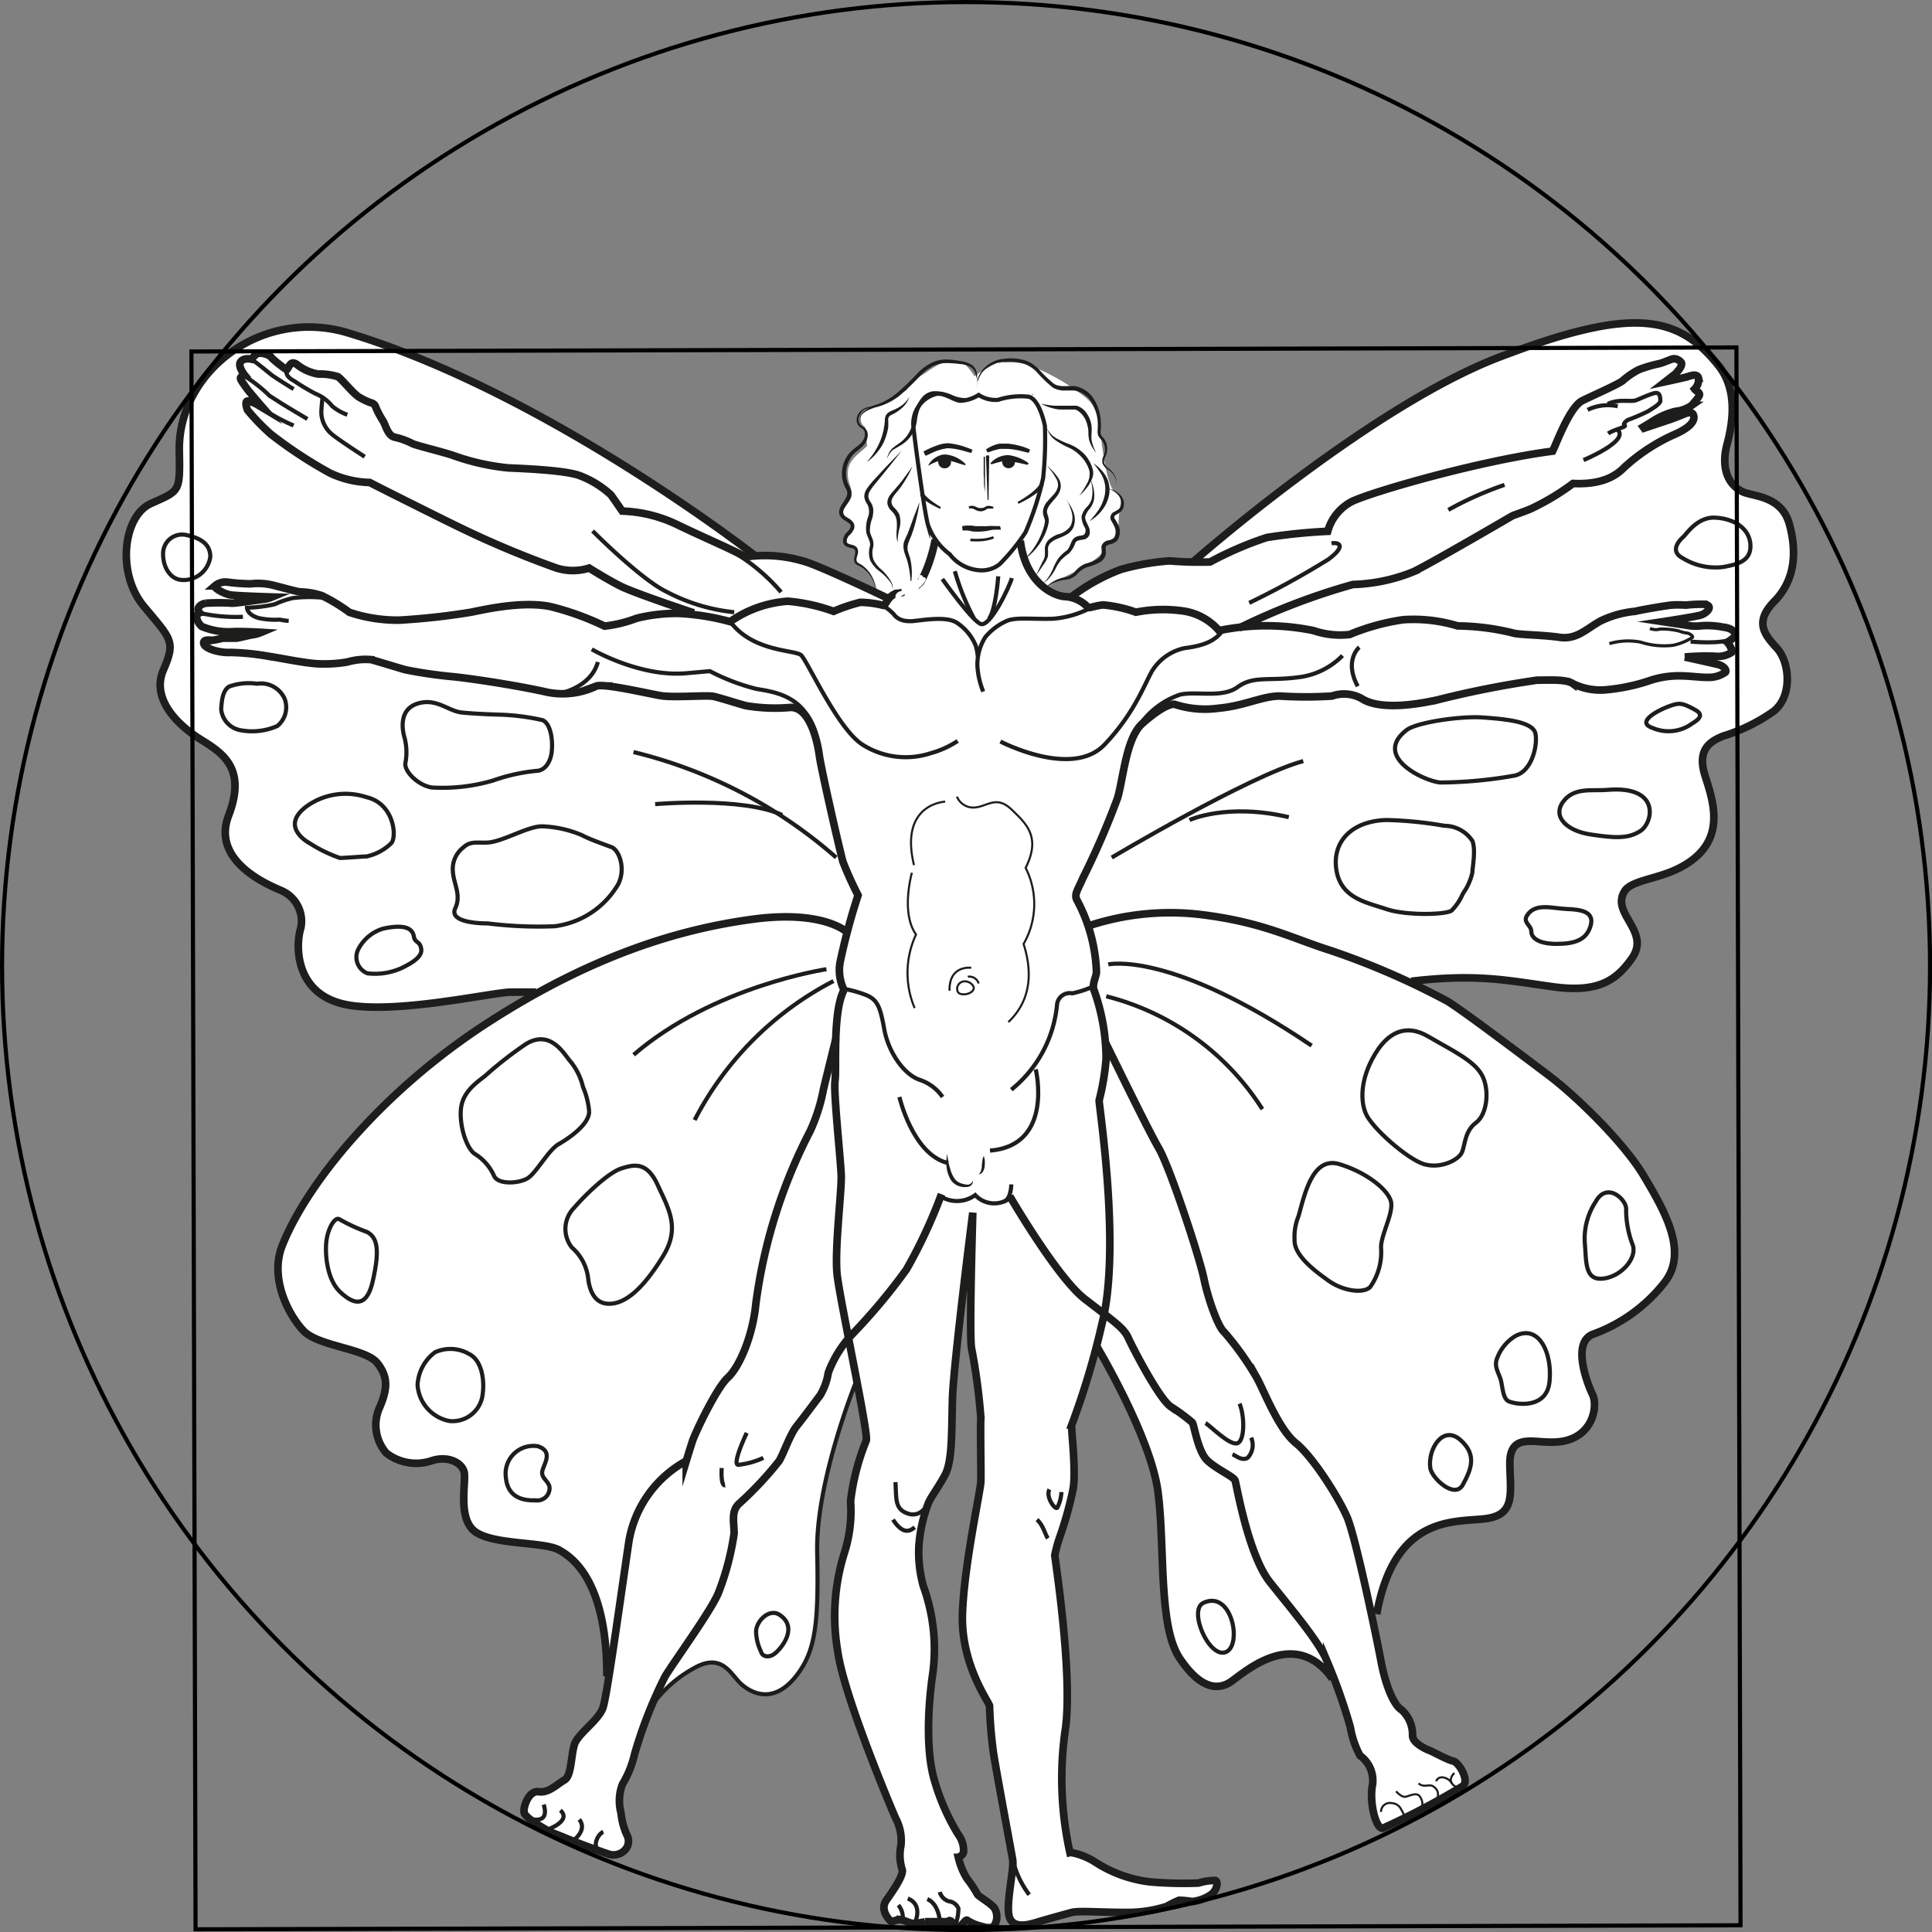 <?xml version="1.0" encoding="UTF-8"?> <svg xmlns="http://www.w3.org/2000/svg" viewBox="0 0 177.67 177.67"><rect x="0" y="0" width="177.67" height="177.67" fill="#808080" stroke="none"/> <defs> <style>.cls-1,.cls-5{fill:#fff;}.cls-2,.cls-3,.cls-4,.cls-7,.cls-8{fill:none;}.cls-2,.cls-3,.cls-4,.cls-5,.cls-7{stroke:#1d1d1b;}.cls-2,.cls-3,.cls-4,.cls-5,.cls-7,.cls-8{stroke-miterlimit:10;}.cls-2{stroke-width:0.7px;}.cls-3,.cls-5,.cls-8{stroke-width:0.38px;}.cls-4{stroke-width:0.29px;}.cls-6{fill:#1d1d1b;}.cls-7{stroke-width:0.19px;}.cls-8{stroke:#000;}</style> </defs> <title>Ресурс 3</title> <g id="Слой_2" data-name="Слой 2"> <g id="darck"> <path class="cls-1" d="M82.14,39.67c0-1.18-.67-1.51-1.67-2l-.23,1.75c2.6-.59,4.33-1.95,6.27-3.72.82-.75-.23-2-1.16-1.5a6.5,6.5,0,0,0-1.53,1c-1,.72-.14,2.27,1,1.65a4.77,4.77,0,0,1,3.59-.58c.25.06.71.61,1.07.73a1,1,0,0,0,.93-.25,8.34,8.34,0,0,1,2-1.52c1.1-.46.69-2.25-.51-1.85l-.56.19c-1,.32-.88,2,.25,1.88,3-.4,7.48,3.15,8,5.93A32,32,0,0,0,100.59,46c.85,2.46.36-.79.06.9a3.48,3.48,0,0,1-.58,1.8c-.59,1.15-2.2,3.37-3.67,3-1.81-.46.59-5.39.83-6.58l-1.88-.25-.13,1.74c-.08,1.14,1.54,1.21,1.88.25a11.87,11.87,0,0,0,.75-4.26c0-.9-1.37-1.37-1.78-.48l-.3.64,1.78.48,0-1.38c0-1-1.66-1.34-1.88-.25l-.1.48a1,1,0,0,0,1.85.51,6.13,6.13,0,0,0-1.31-6.15l-1.35,1.35c.41.46,2.72,1.13,2.76,1.24.39.93,1.89.92,1.88-.25v-.63a1,1,0,0,0-1.91,0l-.23,4c-.07,1.25,1.78,1.2,1.91,0A5.1,5.1,0,0,0,99,39.6c-.21-1.08-1.86-.8-1.88.25a8.07,8.07,0,0,0,.23,2.5,1,1,0,0,0,1.85,0,9.34,9.34,0,0,0,.33-2H97.63a14.81,14.81,0,0,0,.18,2.73,1,1,0,0,0,1.91,0,10.37,10.37,0,0,0,.11-2.17H97.93v1a1,1,0,0,0,1.91,0l.14-1.29H98.07c.22,1.66.37,3.29.47,5a1,1,0,0,0,1.91,0,6.74,6.74,0,0,0,.11-1.87,1,1,0,0,0-1.91,0v1.94c0,1,1.72,1.35,1.88.25l.21-1.45-1.88-.25a31.72,31.72,0,0,1,.25,3.36,1,1,0,0,0,1.91,0l0-1.23a1,1,0,0,0-1.88-.25c-.52,2.18-.83,4-3.35,4.61l1.21.92-.19-2.39A1,1,0,0,0,95,49l-.4,1.1,1.85.51A12.12,12.12,0,0,1,98.14,47l-1.78-.48L96.28,48c-.06,1.24,1.81,1.21,1.91,0a25,25,0,0,0,.17-2.89H96.51l0,.1A1,1,0,0,0,98.42,45l-.06-1.61-1.88.25L96.66,45a1,1,0,0,0,1.85,0l.18-1.29-1.88-.25c-.28,2.47-.48,5-1,7.39l1.85.51c.21-1.49.45-2.94.75-4.42H96.55l.33,1.05a1,1,0,0,0,1.88-.25L99.05,46l-1.88-.25a7.6,7.6,0,0,1,.09,2.4c-.05,1.24,1.82,1.22,1.91,0l.28-1.83-1.88-.25a20.94,20.94,0,0,1,0,3.59H99.5V47.09a1,1,0,0,0-1.63-.68,6.39,6.39,0,0,0-1,1.42l1.75.23a33.09,33.09,0,0,0-1.1-4.56,1,1,0,0,0-1.41-.57l-.4.28,1.31.34-.52-1.14c-.41-.89-1.79-.41-1.78.48v1.52c0,1.26,1.77,1.19,1.91,0l.14-1.16-1.63.68.25.2c1,.76,2.32-.59,1.35-1.35l-.25-.2a1,1,0,0,0-1.63.68l-.14,1.16h1.91V42.89l-1.78.48.52,1.14a1,1,0,0,0,1.31.34l.4-.28L95.66,44a33.09,33.09,0,0,1,1.1,4.56,1,1,0,0,0,1.75.23l.73-1-1.63-.68v2.58a1,1,0,0,0,1.91,0,20.94,20.94,0,0,0,0-3.59c-.09-1-1.63-1.38-1.88-.25a12.32,12.32,0,0,0-.35,2.34h1.91a7.6,7.6,0,0,0-.09-2.4c-.12-1-1.59-1.39-1.88-.25a10.1,10.1,0,0,0-.36,2.19l1.88-.25-.33-1.05c-.27-.84-1.65-1-1.85,0-.29,1.47-.54,2.93-.75,4.42-.16,1.18,1.58,1.74,1.85.51.56-2.6.77-5.25,1.07-7.9.12-1.06-1.73-1.32-1.88-.25l-.18,1.29h1.85l-.18-1.34c-.15-1.07-1.92-.81-1.88.25L96.5,45l1.88-.25,0-.1a1,1,0,0,0-1.85,0c-.38.94-.15,2.39-.23,3.4h1.91l.08-1.48a1,1,0,0,0-1.78-.48c-.76,1.4-1.63,2.47-1.92,4a1,1,0,0,0,1.85.51l.4-1.1-1.88-.25.19,2.39a1,1,0,0,0,1.21.92,6.9,6.9,0,0,0,3.75-1.92c1.09-1.29.53-2.36.93-4l-1.88-.25,0,1.23H101a31.72,31.72,0,0,0-.25-3.36c-.1-1-1.71-1.41-1.88-.25l-.21,1.45,1.88.25V43.75H98.65a6.74,6.74,0,0,1-.11,1.87h1.91c-.1-1.67-.25-3.3-.47-5a1,1,0,0,0-1.91,0L97.93,42h1.91v-1a1,1,0,0,0-1.91,0,10.37,10.37,0,0,1-.11,2.17h1.91a14.81,14.81,0,0,1-.18-2.73,1,1,0,0,0-1.91,0l-.26,1.49h1.85l-.16-2-1.88.25.05,2h1.91l.23-4H97.46v.63l1.88-.25c-.78-1.87-2.07-.79-3.25-2.09-.84-.93-2.12.42-1.35,1.35L95.56,42l1.85.51.1-.48-1.88-.25,0,1.38c0,.89,1.37,1.39,1.78.48l.3-.64-1.78-.48a7.49,7.49,0,0,1-.68,3.76l1.88.25.13-1.74a1,1,0,0,0-1.88-.25c-.88,4.23-3.37,5.53-.11,9.24a1,1,0,0,0,1.16.15c1.46-1.05,3.18-1.53,4.57-2.73.82-.71.2-1,1.39-1.49a.94.94,0,0,0,.47-.83,11.82,11.82,0,0,1,.19-2.51,1,1,0,0,0-.44-1.08c-1-.45-1.43-6-1.52-6.34-.46-1.93-.86-2.13-2.26-3.14a19.12,19.12,0,0,0-4.49-2.33,6.7,6.7,0,0,0-2.82,0l.25,1.88.56-.19-.51-1.85c-.36.15-2.41,1.27-2.18,1.32a6.06,6.06,0,0,0-1-1.23c-1.75-.91-3.45,1-4.81,1.73l1,1.65a6.5,6.5,0,0,1,1.53-1l-1.16-1.5a11.46,11.46,0,0,1-5.43,3.23,1,1,0,0,0-.23,1.75l.73.35c-.05,1.23,1.86,1.23,1.91,0Z"></path> <path class="cls-1" d="M81.92,38.7,81.75,40h1.91l0-.73c-.05-1-1.64-1.36-1.88-.25l-.19.87c-.26,1.2,1.54,1.71,1.85.51.26-1,3-5,4.6-3.31l.93-1.6a5.39,5.39,0,0,0-2.48-.34,1,1,0,0,0-.67,1.18c1,2.38,6.41.81,8.28.64l-.25-1.88c-1.23.22-3.44.45-4.65.53-1.39.09-2.65-.28-4,.42-3.08,1.65-2.9,5.76-3.22,8.71-.13,1.23,1.78,1.21,1.91,0a9.88,9.88,0,0,0-.15-3.24c-.22-1.13-1.79-.75-1.88.25l-.29,3.15,1.88-.25a11.17,11.17,0,0,0-.6-2.23,1,1,0,0,0-1.85,0,10.45,10.45,0,0,0-.52,1.81l1.88.25a11,11,0,0,0-.42-2.1,1,1,0,0,0-1.88.25L79.93,44h1.91l-.08-2.25L79.89,42l.08.42c.22,1.22,2,.69,1.85-.51l-.32-2.54-1.88.25c1.11,2.67.84,6.53,1.14,9.4.1,1,1.66,1.41,1.88.25l.15-.76-1.88-.25c0,1.79-.08,4.37.93,5.91a1,1,0,0,0,1.08.44c3-.67,4.21-4.44,3-6.93a1,1,0,0,0-1.65,0l-.5.8,1.78.48a23.92,23.92,0,0,0-.3-5.46c-.2-1.21-2-.7-1.85.51l.16,1c.18,1.08,1.89.8,1.88-.25A11.71,11.71,0,0,0,85.27,42a1,1,0,0,0-1.91,0l0,.69,1.88-.25L85,41.14c-.15-1.07-1.91-.81-1.88.25.05,1.8,0,3.66.83,5.27a1,1,0,0,0,1.78-.48,43.36,43.36,0,0,0-.33-5.54,1,1,0,0,0-1.91,0c0,2.56-1.14,7.36.24,9.62a1,1,0,0,0,1.78-.48,30,30,0,0,0,0-3.91,1,1,0,0,0-1.91,0c-.21,1.66-.36,3.31-.47,5A1,1,0,0,0,85,51.1a12.66,12.66,0,0,0-.06-5.49c-.21-1.13-1.79-.74-1.88.25-.12,1.24-.17,2.43-.16,3.67h1.91A36,36,0,0,0,84,44.29c-.24-1.08-1.85-.8-1.88.25a51.76,51.76,0,0,1-.49,5.74,1,1,0,0,0,1.85.51A20.37,20.37,0,0,0,84,45.2H82.12c0,1.72-1.1,6.29,1.1,7.06a1,1,0,0,0,1.08-.44,3.41,3.41,0,0,0,.31-1.88,1,1,0,0,0-1.88-.25l-.53,2.67,1.88.25a7.14,7.14,0,0,1,0-1.7c.1-1.23-1.79-1.21-1.91,0l-1,2.89h1.65c-1.66-2.29-1.64-9.31-1.27-11.64.19-1.21-1.65-1.72-1.85-.51a22.7,22.7,0,0,0,.15,7c.27,1.88.15,4.55,1.31,6.15a1,1,0,0,0,1.65,0,8.57,8.57,0,0,0,1.23-3.85H82.2a7.14,7.14,0,0,0,0,1.7c0,1,1.66,1.36,1.88.25l.53-2.67-1.88-.25q2,0,1.35-1.9V45.2a1,1,0,0,0-1.91,0,18.7,18.7,0,0,1-.5,5.08l1.85.51A56.47,56.47,0,0,0,84,44.54l-1.88.25a31.81,31.81,0,0,1,.74,4.73,1,1,0,0,0,1.91,0c0-1.24,0-2.43.16-3.67l-1.88.25a8.21,8.21,0,0,1,.06,4.47l1.88.25c.1-1.67.26-3.32.47-5H83.59a30,30,0,0,1,0,3.91l1.78-.48c-.94-1.55,0-6.87,0-8.65H83.52a43.36,43.36,0,0,1,.33,5.54l1.78-.48c-.6-1.14-.53-3-.57-4.31l-1.88.25.18,1.27c.15,1.11,1.83.77,1.88-.25l0-.69H83.36a11.71,11.71,0,0,1,.18,2.78l1.88-.25-.16-1L83.41,44a20.82,20.82,0,0,1,.24,5,1,1,0,0,0,1.78.48l.5-.8H84.27l-.19,2.72q-1,1.5-1,.3c-.47-.36-.28-2.86-.27-3.4,0-1.05-1.67-1.34-1.88-.25l-.15.76,1.88.25c-.33-3.15,0-7-1.21-9.91-.37-.89-2-.93-1.88.25s.2,1.88.38,3l1.85-.51-.08-.42c-.19-1.06-1.92-.81-1.88.25L79.93,44a1,1,0,0,0,1.91,0L82,42.63l-1.88.25.35,1.59c.13,1,1.61,1.4,1.88.25a10.45,10.45,0,0,1,.52-1.81H81a11.17,11.17,0,0,1,.6,2.23c.24,1.12,1.79.75,1.88-.25l.29-3.15L81.9,42A6.06,6.06,0,0,1,82,44.73H83.9c.15-1.37,0-3.25.53-4.54,1.55-3.79,2.82-2.47,5.21-2.71,1.55-.15,3.14-.28,4.68-.56A1,1,0,0,0,94.06,35c-.35,0-6.53.52-6.43.77L87,37a12.43,12.43,0,0,1,1.46.34,1,1,0,0,0,.93-1.6c-2.92-3-7,1.14-7.8,4.16l1.85.51.19-.87-1.88-.25,0,.73a1,1,0,0,0,1.91,0l.17-1.29c.16-1.22-1.75-1.21-1.91,0Z"></path> <path class="cls-1" d="M80,40.73c-.66.81-1.75,1.28-2,2.38a2.87,2.87,0,0,0,.18,1.54c.3,1.09.14,1.13-.52,2.05a1,1,0,0,0,.57,1.41c.15,0,0,1.57.14,1.89s.48.26.57.44c.26.55.12.94.46,1.51A1,1,0,0,0,81,51c-.64-1.05-.21-1.88-1.6-2.39l.67.67q-.17.72.21-.06l.28-.65a2,2,0,0,0,0-.94,2.25,2.25,0,0,0-1.85-1.34l.57,1.41c.66-.92,1.27-1.52,1.12-2.67-.09-.64-.77-.83-.39-1.69.19-.42,1-.84,1.33-1.23.77-.95-.58-2.31-1.35-1.35Z"></path> <path class="cls-1" d="M81,40.27l-.61,2.81,1.85.51.24-1.47-1.88-.25a10.8,10.8,0,0,1-.19,1.27l1.88.25a8.46,8.46,0,0,1-.07-1.46,1,1,0,0,0-1.63-.68,1.7,1.7,0,0,0-.37.52l1.78.48c0-.62,0-1.23,0-1.84H80.1l.05.52a1,1,0,0,0,1.78.48l.74-1.3-1.75-.74-.35,1.27a1,1,0,0,0,1.85.51l.35-1.27A1,1,0,0,0,81,39.14l-.74,1.3,1.78.48L82,40.4a1,1,0,0,0-1.91,0c0,.62,0,1.23,0,1.84,0,.86,1.37,1.41,1.78.48L82,42.6l-1.63-.68a8.46,8.46,0,0,0,.07,1.46,1,1,0,0,0,.83.94,1,1,0,0,0,1.05-.69,15.19,15.19,0,0,0,.26-1.78c.1-1.06-1.71-1.32-1.88-.25l-.24,1.47c-.19,1.19,1.58,1.73,1.85.51l.61-2.81c.26-1.2-1.58-1.71-1.85-.51Z"></path> <path class="cls-1" d="M79.31,48.84c-.44.64-1,.23-1.33.72l.35.15.06-.24a.19.19,0,0,0-.32-.19.54.54,0,0,0-.06.78c.41.51.81-.1.8.85,0,.4-.16.52.09.9s.75.51,1,.81a3.25,3.25,0,0,1,.74,1.91.19.19,0,0,0,.38,0,3,3,0,0,0-.25-1.62c-.28-.58-.69-.78-1.1-1.21-.58-.62-.25-1-.43-1.6a.78.78,0,0,0-.19-.27,1.61,1.61,0,0,0-.44-.26q.2-.67.8-.47c.25,0,.25-.37,0-.38s-1.26-.11-1.45.4a.57.57,0,0,0,.17.57c.25.32.46.18.56.65s-.24.83.23,1.32c.28.3.72.42,1,.72a2.6,2.6,0,0,1,.7,2.16h.38A3.84,3.84,0,0,0,79.77,52a2.45,2.45,0,0,1-.44-1.36c0-.08.07-.17,0-.25s-.09-.21-.16-.3-1.15-.23-.85-.55L78,49.36,78,49.6a.19.19,0,0,0,.35.15c0-.05.56,0,.67,0a1.63,1.63,0,0,0,.67-.67c.14-.2-.19-.4-.33-.19Z"></path> <path class="cls-1" d="M85.95,49.64a13.73,13.73,0,0,1-1.28,3.89,3.42,3.42,0,0,1-2.14,1.05,1.5,1.5,0,0,0-.88.48s-4.83-2.36-7.17-3.24a15.22,15.22,0,0,0-5.06-.69S50.3,36.13,32,30.61c-7.89-2.38-15.64,3.54-15.51,10.85.07,3.85.06,3.64-2.62,4.85-2.52,1.14-3.19,6.38-.64,9.45s2.94,3.19,1.79,5.87,1.4,5.11,3.45,6.38S22.7,70.69,21,75s4,6.51,4.85,6.89a3.06,3.06,0,0,1,1.79,3.45c-.51,1.66-.51,6,4,7S45.3,91.24,47,91.24s2.34.07,2.34.07c-1.43.8-2.87,1.76-4.38,2.74-9.64,6.25-16.7,14.73-19,20.61-1.15,3,.64,6.38,2,7.79s5.68,1.6,6.76,2.94.89,2.49.26,4a3.94,3.94,0,0,0,.57,4.28,4.47,4.47,0,0,0,4.21.7c1.4-.45,2.68.13,2.94,1s-.7,4.47,1.15,5.62,6.19.83,7.59,1.6,4.43,3.17,4.43,11.72c-.23,1.4-.39,2.52-.5,2.86-.38,1.15-2.27,2.37-2.61,3.35s-.26,2.92-.93,3.3-1.46,1.22-2.37,1.08-1.44,1.39-1.34,1.91,1.78,1.42,2.18,1.68c.18.12,1.16.46,1.63.67s3.33,1.28,3.85,1.44a1.47,1.47,0,0,0,1.53-.26,1.19,1.19,0,0,0,.34-1.29,6.41,6.41,0,0,1-.62-2.19,4.34,4.34,0,0,1,.13-2.65,9.35,9.35,0,0,0,1.12-2.78,37.69,37.69,0,0,1,1.46-4.2,11.7,11.7,0,0,1,3.93-3.72c2.73-1.63,3.49.53,4.5,1.44s3.07,1.9,5.17-1c1.58-2.15,1.91-4.6,1.77-11.15S78.78,127,78.78,127a38.38,38.38,0,0,1,.86,5.4A21.38,21.38,0,0,0,78.2,138a12.64,12.64,0,0,1-.57,4.75,19.32,19.32,0,0,0-.61,9.06c.54,4,4.85,14.26,5.33,15.35a4.34,4.34,0,0,1,.48,2.52,4.36,4.36,0,0,0,.1,2.14c.22.48-.73,1.85-1.44,2.87s.48,2,.48,2a2,2,0,0,1,.8-.22c.29,0,.8.29,1.12.35a5,5,0,0,0,1.18-.16c.17,0,1,.41,1.34.38s.76-.47.89-.48.61.54.83.57.66-.73.79-.6a4,4,0,0,0,1.1.5c.35.1,1.07.35,1.39,0a1.54,1.54,0,0,0,.07-1.53c-.22-.45-1.5-1.15-1.6-1.34a12.22,12.22,0,0,0-1-1.5,6.54,6.54,0,0,1-.77-1.91c0-.08.35-.06.48-.48a2.47,2.47,0,0,0-.51-1.66A20.12,20.12,0,0,1,86,163.8c-.8-2.58-.67-6.67-.16-10.08a17,17,0,0,0-.89-7.88,11.68,11.68,0,0,1-.41-3.67,13.71,13.71,0,0,1,.89-4c.35-.73.77-1.24,1.5-2.52s.61-3.89.7-7.05,1.87-17.1,1.87-17.1-.34,11.1-.12,12.44a55.6,55.6,0,0,1,.86,6.45c-.1.86,0,5,0,5.84s-1.53,7.59-1.69,12.13,2.27,7.9,2.49,8.47a40.82,40.82,0,0,0,.34,4.19c.14,1.15,1.65,9.17,1.79,10s-.67,4.12-.31,5.24,1.79.72,2.58.48,2.54-.69,3.16-.89,2.78,0,4.91,0a12,12,0,0,0,3.81-.55,10.24,10.24,0,0,1,1.15-.57,8.37,8.37,0,0,1,1.2.12,3.73,3.73,0,0,0,1.75-.65c.45-.34.74-1.2.36-1.29a5.21,5.21,0,0,0-1.53.24,36.63,36.63,0,0,1-4.36-.1,11.72,11.72,0,0,1-5.07-1.79,6.27,6.27,0,0,0-2.33-.93A29.58,29.58,0,0,1,98,158.83c.64-5.17-1-15.57-1-15.8a12.31,12.31,0,0,1,.45-1.66,33.66,33.66,0,0,0,1.24-4.47c.29-1.79-.22-5.58-.13-5.87a64.35,64.35,0,0,0,2.22-7.22s5,8.32,5.63,13.45,0,12.3,2,15.27,3.59,2.82,4.6,2.2,6.27-5.07,9.82-.05a38,38,0,0,1,1.38,4.15,8.36,8.36,0,0,0,.89,2.62,2.82,2.82,0,0,1,1.15,2.68c-.32,1.53.29,4.07.93,4a68.27,68.27,0,0,0,7.37-3.88c.64-.45-.32-2.17-.89-2.3s-1.85-.86-2.23-1-1.5-.7-1.5-1.34a3.08,3.08,0,0,0-1-2.36c-.7-.41-1.47-2.17-1.91-4.53-.14-.74-.42-2.19-.77-3.82,1.63-9,7.17-8.88,10.09-9.21s2.44-2.25,2.39-5,1.91-2.11,3.73-2.06c3.88.1,4.36-3.25,3.88-4.36s-1.87-4.79,0-5.55A14.68,14.68,0,0,0,153,118c2.3-2.87,0-6.7-1.85-9.83s-6.32-7.4-8.74-9.25-7.72-5.87-9.32-6.83a37.87,37.87,0,0,0-3.46-1.81c6.06-.72,9-.1,13.19.47s5.81-.63,7.21-2.62c1.79-2.52-2-4.13-.64-6.22.64-1,3-1.12,4.83-2,4.66-2.27,3.35-6,2.54-8.57s.67-3.21,1.63-3.64a16.33,16.33,0,0,0,4.69-2.3c1.77-1.44,1.44-4.55.29-5.79s-2.11-2.39-.24-4.31,2.11-4.45,1.39-7.08-3.38-2.52-4.31-3c-1.58-.77-1.91-2.54-1.44-4.31s1.1-4.93-.77-7.28c-3.79-4.76-8-5.41-20.1-.81s-28.21,18.88-28.21,18.88c-.87,0-1.81-.12-2.18-.12a22.15,22.15,0,0,0-4.48.79,17.26,17.26,0,0,0-4.56,2.57,2.21,2.21,0,0,0-.42-.05c-1.22,0-3.79-1.34-4.24-5.15"></path> <path class="cls-2" d="M76.87,95.52s-.93,3.75-1.15,4.69A16.44,16.44,0,0,1,74.51,104a48,48,0,0,0-5,15.89c-.29,3-1.53,5.84-2.58,6.8s-3,5.07-3.25,5.84-.57,1.82-.57,1.82a10.38,10.38,0,0,0-5.27,7.37c-.77,5.17-2,14.17-2.39,15.32s-2.27,2.37-2.61,3.35-.26,2.92-.93,3.3-1.46,1.22-2.37,1.08-1.44,1.39-1.34,1.91,1.78,1.42,2.18,1.68c.18.12,1.16.46,1.63.67s3.33,1.28,3.85,1.44a1.47,1.47,0,0,0,1.53-.26,1.19,1.19,0,0,0,.34-1.29,6.41,6.41,0,0,1-.62-2.19,4.34,4.34,0,0,1,.13-2.65,9.35,9.35,0,0,0,1.12-2.78,41.37,41.37,0,0,1,2.81-7.15c.91-1.48,4.36-6.22,4.93-7.75a24.69,24.69,0,0,0,1.41-5.38c0-1.08-.31-2.08.5-2.78a31.93,31.93,0,0,0,3.64-3.89c.43-.72,1-2.43,1.6-3.18s1.91-2.51,2.18-2.87a5.77,5.77,0,0,0,.74-2.06,10.46,10.46,0,0,1,2.3-3.64,54.42,54.42,0,0,0,4.89-5.86,46.8,46.8,0,0,0,3.22-6.92"></path> <path class="cls-2" d="M92.86,110s4.34,7.47,6.89,9.45,3.57,2.62,4,3.57,2.81,5.55,3.89,6.32a17.91,17.91,0,0,1,2,1.47c.19.26.51,2.68,1.4,3.51s2.43,1.47,2.55,1.85,1.21,6.83,3.19,9.32,4.47,5.42,5.23,7.21a53.07,53.07,0,0,1,2.17,6.13,8.36,8.36,0,0,0,.89,2.62,2.82,2.82,0,0,1,1.15,2.68c-.32,1.53.29,4.07.93,4a68.27,68.27,0,0,0,7.37-3.88c.64-.45-.32-2.17-.89-2.3s-1.85-.86-2.23-1-1.5-.7-1.5-1.34a3.08,3.08,0,0,0-1-2.36c-.7-.41-1.47-2.17-1.91-4.53s-2.33-11.39-3.1-13.18-3.13-5.55-4.72-6.83-2.92-4.8-3.59-6a27,27,0,0,0-3-4.21c-.53-.43-1.44-2.87-1.87-4.93s-3.11-10.2-4.16-12-4.74-9.43-4.88-9.67"></path> <path class="cls-2" d="M69.5,51.15S50.32,36.13,32,30.61c-7.89-2.38-15.64,3.54-15.51,10.85.07,3.85.06,3.64-2.62,4.85-2.52,1.14-3.19,6.38-.64,9.45s2.94,3.19,1.79,5.87,1.4,5.11,3.45,6.38,4.21,2.68,2.55,7,4,6.51,4.85,6.89a3.06,3.06,0,0,1,1.79,3.45c-.51,1.66-.51,6,4,7S45.31,91.24,47,91.24h2.3"></path> <path class="cls-2" d="M109.68,51.7s16.2-14.29,28.26-18.88,16.31-3.95,20.1.81c1.87,2.35,1.24,5.5.77,7.28s-.14,3.54,1.44,4.31c.93.45,3.59.34,4.31,3s.48,5.17-1.39,7.08-.91,3.06.24,4.31,1.48,4.36-.29,5.79a16.33,16.33,0,0,1-4.69,2.3c-1,.43-2.44,1.1-1.63,3.64s2.12,6.3-2.54,8.57c-1.87.91-4.2,1.07-4.83,2-1.39,2.09,2.43,3.7.64,6.22-1.41,2-3.06,3.19-7.21,2.62s-7-1.23-13.08-.51"></path> <path class="cls-2" d="M100,85.18a23.91,23.91,0,0,1,10.4-1.08c5.74.7,8.36,2.17,12,3.32a70.38,70.38,0,0,1,10.72,4.66c1.6,1,6.89,5,9.32,6.83s6.89,6.13,8.74,9.25,4.15,7,1.85,9.83a14.68,14.68,0,0,1-6.57,4.72c-1.91.77-.53,4.45,0,5.55s0,4.46-3.88,4.36c-1.82,0-3.78-.72-3.73,2.06s.53,4.69-2.39,5-8.23-.23-9.86,8.76"></path> <path class="cls-2" d="M100.85,123.8s5,8.33,5.65,13.45,0,12.3,2,15.27,3.59,2.82,4.6,2.2,5.87-5.35,9.43-.34"></path> <path class="cls-3" d="M78.77,126.94S75,136.2,75.15,142.76s-.19,9-1.77,11.15c-2.1,2.86-4.16,1.87-5.17,1s-1.77-3.06-4.5-1.44A11.55,11.55,0,0,0,59.83,157"></path> <path class="cls-2" d="M77.92,85.75s-2.11-2.11-8.74-1.21S54.57,87.79,44.93,94s-16.7,14.73-19,20.61c-1.15,3,.64,6.38,2,7.79s5.68,1.6,6.76,2.94.89,2.49.26,4a3.94,3.94,0,0,0,.57,4.28,4.47,4.47,0,0,0,4.21.7c1.4-.45,2.68.13,2.94,1s-.7,4.47,1.15,5.62,6.19.83,7.59,1.6,4.4,3.06,4.4,11.62"></path> <path class="cls-3" d="M102.24,78.86s12.64-7.53,17.61-8.87"></path> <path class="cls-3" d="M109.39,75.41s3.45-1.6,9.13-.26"></path> <path class="cls-3" d="M101.92,88.69s5.68-1.34,18.7,7.47"></path> <path class="cls-3" d="M101.73,91.62A24,24,0,0,1,116.09,102"></path> <path class="cls-3" d="M76.65,90.22A29.78,29.78,0,0,0,63.88,103"></path> <path class="cls-3" d="M76,89.13S65.61,90.67,58.27,97"></path> <path class="cls-3" d="M76.9,78.86a44,44,0,0,0-18.64-9.7"></path> <path class="cls-3" d="M60.25,73.95s8-.7,11.68,1"></path> <path class="cls-2" d="M63.8,56.36s-5.5-1.82-6.8-2.49-2.82-1.63-2.82-1.63a5,5,0,0,1-3,0A89,89,0,0,1,42,48.37c-2.06-1-7.8-3.88-8-4a9,9,0,0,1-3.64-.86,40,40,0,0,1-5.46-3.59,19.63,19.63,0,0,1-2.13-2.2c-.14-.29-.24-.84,0-.84a2.65,2.65,0,0,1,.86.31l.6.36s-1.34-1.53-1.6-1.91-.58-.77-.5-.92.37-.22.37-.22-.67-.82-.37-1.23,1-.24,1-.24.34-.46.61-.54a1.76,1.76,0,0,1,1.15.3C25,33,26.13,33.88,26.37,34c.26-.3.35-.94,1-.43a4.26,4.26,0,0,0,1.9.83,5.54,5.54,0,0,1,1.8.24c.38.24,1.47,1.63,2,1.91A5.78,5.78,0,0,0,34,37c.23.07.47.13.57.49a9,9,0,0,0,.69,1.28c.22.41.44,1.33,1.06,1.44a6.82,6.82,0,0,1,1.64.6c.43.19,3,.81,3.78,1.1a21.14,21.14,0,0,0,5,1.12c1.72.07,5.46.24,6.65.74a8.84,8.84,0,0,1,2.8,1.75C56.53,46,57.22,47,57.22,47a12.57,12.57,0,0,1,5,1.22c2.56,1.24,5.22,2.35,6.32,3a12.39,12.39,0,0,1,5.91.57c2.35.89,7.2,3.23,7.2,3.23"></path> <path class="cls-3" d="M71.83,54.45a17.61,17.61,0,0,0-5.27-4.18"></path> <path class="cls-3" d="M54.5,48.83s4.47,4.5,6.86,5.62a17,17,0,0,0,6.16,1.85"></path> <path class="cls-3" d="M31.94,38.14a4.43,4.43,0,0,1-1.4-.8A3.76,3.76,0,0,0,29,36.2,20.62,20.62,0,0,1,27,35c-.32-.16-.83-.54-.59-1"></path> <path class="cls-3" d="M33.54,42s-2.58-1.66-3.1-2.14A2.69,2.69,0,0,1,29.55,38c0-.61.13-1.56.13-1.56"></path> <path class="cls-3" d="M27,39.13a16.49,16.49,0,0,1-3-1.66"></path> <path class="cls-3" d="M28.27,38.53s-2-1.18-2.49-1.5l-1-.64a13.6,13.6,0,0,0-2.39-1.87"></path> <path class="cls-3" d="M27,35.78s-1.63-1-2-1.28-1.28-1.08-1.88-1.45"></path> <path class="cls-3" d="M30,55A13,13,0,0,0,26.92,55a8.56,8.56,0,0,0-1.66.57,13.23,13.23,0,0,1-2.55.32s0,.64,1.09.95a7.16,7.16,0,0,0,1.94.14,5,5,0,0,0,.81.12"></path> <path class="cls-3" d="M22.34,56.72a14.9,14.9,0,0,1-4.21-.41"></path> <path class="cls-2" d="M98.47,54.93a17.86,17.86,0,0,1,4.6-2.56,22.15,22.15,0,0,1,4.48-.79,34.32,34.32,0,0,0,3.73.1,32,32,0,0,1,5.22-2.25,51.45,51.45,0,0,1,5.6-.57,4.41,4.41,0,0,1,2.2-2.73c1.87-.91,11.82-3.78,18.48-4.64.38-.77,1.58-4.07,2.73-4.64s3.16-1.44,3.69-1.82A7.2,7.2,0,0,1,150.7,34a11.82,11.82,0,0,1,1.75-.53c.45-.07,1.2-.45,1.44-.48a.86.86,0,0,1,.74.38c.07.22-.17.57-.26.67a3.53,3.53,0,0,0-.24.29l-1,.78s1.86-.4,2.07-.47.89-.34,1,.14a1.24,1.24,0,0,1-.36,1c.12.17.45.29.45.5s-.55.79-.72,1a3.16,3.16,0,0,1-1.51.55,7.23,7.23,0,0,0-2.06.89c-.36.24-.89.55-.89.55l.08.11,2.12-.71c.45-.14,1.2-.44,1.51-.57s.73-.27.88,0,.27,1-1.77,1.88a17.12,17.12,0,0,0-4.56,3c-.57.57-1.77,1.63-4.71,1.48a22.25,22.25,0,0,1-3.92,2.35c-.93.38-1.53.55-1.7.65s-7.75,4.52-9.07,5.12a15.83,15.83,0,0,1-5.55,1.17,60.79,60.79,0,0,0-10.46,4"></path> <path class="cls-3" d="M133.19,46.89a31.72,31.72,0,0,1,5.17-2.3"></path> <path class="cls-3" d="M114.88,55.44a78.26,78.26,0,0,0,7.28-4c1.72-1.28.93-1.6.29-1.47"></path> <path class="cls-3" d="M123.46,60.29a6.79,6.79,0,0,1-4.12,2c-2.71.35-4.08-.16-5.52.89s-3.77.35-5.3.7a7.44,7.44,0,0,0-4,3.23"></path> <path class="cls-3" d="M92,68.19s6.56,3.43,9.56.3,3.86-6.09,4.53-7a4.64,4.64,0,0,1,2.81-1.88c1.15-.16,2.69-.4,3.51-1.6"></path> <path class="cls-4" d="M148,59.19a6.14,6.14,0,0,1,2.87-.14,7,7,0,0,0,3,.29,5.44,5.44,0,0,0,1.77-.72c.1-.14-.32-.41-.57-.41a3.3,3.3,0,0,1-.67-.18,6.38,6.38,0,0,0-1.74-.18,1.44,1.44,0,0,1-.93-.06"></path> <path class="cls-3" d="M155.47,59s2.94.29,3.86-.29"></path> <path class="cls-3" d="M147.89,39.87c.51-.37,1.77-.62,1.52-.75s.26-.49.26-.49a18.56,18.56,0,0,0,1.87-.8c.41-.26,1.18-.69,1.15-1s0-.85-.65-.65-1.32.54-1.63.64-1,0-1.56.06a3.29,3.29,0,0,0-1,.26"></path> <path class="cls-3" d="M146,37.69a4.28,4.28,0,0,1,2.77-.33"></path> <path class="cls-3" d="M145.62,42.31s4.21-1.74,3.16-2.76"></path> <path class="cls-3" d="M100.43,90.76a9.1,9.1,0,0,1-1.83.59,1.17,1.17,0,0,0-1.39,1A11.39,11.39,0,0,1,93,100.21"></path> <path class="cls-3" d="M86.68,100.88a4.14,4.14,0,0,0-2.11-1.58c-1.44-.48-2.87-2.54-3.25-4.64s-.62-2.78-1.82-3.21a11.25,11.25,0,0,0-2.09-.55"></path> <path class="cls-2" d="M77.66,91.12a4.13,4.13,0,0,1-.41-2.6,58,58,0,0,1,1.66-6.19,32.4,32.4,0,0,1-1.4-3.1c-.38-1.44-2-8.52-2.17-9.8s-.89-4.47-2.68-4.37a16.14,16.14,0,0,1-4.05-.16c-.73-.19-2.39-.73-3-.86s-3.67.13-4.82-.06-5.23-1.15-5.94-.89a7.18,7.18,0,0,1-4.79.51c-2.58-.57-6.54-1.18-8.39-1.37a41.61,41.61,0,0,1-4.4-.64c-.57-.16-2.91-.88-3.16-.93a6,6,0,0,0-2.17.22,12.57,12.57,0,0,1-2.76.16c-1.2-.06-3.73-.59-4.5-.69A22.62,22.62,0,0,0,21.2,60c-1,.06-2.36-.35-2.46-.8s.57-.32.8-.32a7.9,7.9,0,0,0,.93-.19c.19,0,1.05,0,1.24,0s1.24-.29,1.56-.32a3.31,3.31,0,0,0,.77-.22s-1.6-.1-2.65-.06a6.32,6.32,0,0,1-2.84-.48c-.35-.29-.74-1.07-.19-1.25-.35-.38,0-.79.57-.89a19.91,19.91,0,0,1,2.43,0c.38,0,2.36-.29,2.84-.35a3.25,3.25,0,0,0,.83-.22s-3.25-.1-3.83-.19-1.56-.64-1.44-.83a1.48,1.48,0,0,1,1.12-.35,17.39,17.39,0,0,0,2.17.16,5.9,5.9,0,0,1,2.07.13c.64.16,2.27.61,2.49.61a6.86,6.86,0,0,1,2,.35,15.85,15.85,0,0,1,2.52,1.53,13.94,13.94,0,0,0,4.58.72,62.38,62.38,0,0,0,6.61-.73c1.56-.32,4.66-1,7.21-.54a25.34,25.34,0,0,1,5.07,1.82,12.12,12.12,0,0,0,2.94-.72,15.19,15.19,0,0,1,3.83-.45,21.82,21.82,0,0,1,4.78.76,10.48,10.48,0,0,1,5.3-1.88,16.47,16.47,0,0,1,4.21.93,15.41,15.41,0,0,1,2.46-.83,9.37,9.37,0,0,1,2.14.29c.22-.06.45-1,1.28-1.12a3.42,3.42,0,0,0,2.14-1.05A13.73,13.73,0,0,0,86,49.64"></path> <path class="cls-3" d="M54.42,59.71s4.42,2.59,8.71,2.2l2.15-.19a19.52,19.52,0,0,0,4.26,1.63c1.68.29,4.74.62,5.5,4.55"></path> <path class="cls-3" d="M88.07,68.14a8.59,8.59,0,0,1-2.46,1.12,7.4,7.4,0,0,1-6.32-.8c-2.3-1.5-5.06-7.74-5.63-8.22s-4.37-.29-6.45-3"></path> <path class="cls-3" d="M81.29,55.74a5.78,5.78,0,0,1,.88.72c.16.22.61.8,1.95.64s3-.38,3.86.16a4.64,4.64,0,0,1,1.76,2.14,5.31,5.31,0,0,1,.18,1"></path> <path class="cls-3" d="M100.29,55.9a8.82,8.82,0,0,1-3.47,1c-1.82.06-3.38-.16-4.21.19a5.43,5.43,0,0,0-2,1.5,4.76,4.76,0,0,0-.73,2.58,7.3,7.3,0,0,0,.54,2.43"></path> <path class="cls-3" d="M125,59.52s-1.44,1.2-.14,3.59"></path> <path class="cls-3" d="M51.41,63.78s2.92-.5,3.57-2.9"></path> <path class="cls-3" d="M19.34,51.19a2.47,2.47,0,0,1-2.49,2.15C15.66,53.35,15,52.14,15,51a1.75,1.75,0,0,1,2.17-1.79C18.38,49.47,19.34,50,19.34,51.19Z"></path> <path class="cls-3" d="M21.06,63.14a5.31,5.31,0,0,1,2.58-.26,2.38,2.38,0,0,1,2.54,1.39,2.22,2.22,0,0,1-.67,2.49,5.72,5.72,0,0,1-3.45.38,2.16,2.16,0,0,1-1.72-1.91C20.39,64.36,20.49,63.52,21.06,63.14Z"></path> <path class="cls-3" d="M33.7,73.31a6.13,6.13,0,0,0-5.46.81c-2.25,1.63-.57,3,.34,3.49a12.92,12.92,0,0,0,2.68,1.29c.43,0,2.11-.14,2.44-.14A4.58,4.58,0,0,0,36,77.52C36.52,76.85,36.19,73.88,33.7,73.31Z"></path> <path class="cls-3" d="M35.23,85.4a3.78,3.78,0,0,0-2.33,2,1.6,1.6,0,0,0,.89,2.11,5.93,5.93,0,0,0,3.13-.48c.64-.32,1.91-.93,1.82-1.72s-.57-.57-.67-1.15S37.56,84.89,35.23,85.4Z"></path> <path class="cls-3" d="M42.44,65.52c-1.21-.13-2.3-1.34-4-.83s-1.47,2.23-1.28,3a5.21,5.21,0,0,1,.13,2.43c-.19.77,1.15,2.11,2.43,2.3a16.54,16.54,0,0,0,5.62-.64,16.82,16.82,0,0,1,4-.89c.64,0,1.28-.64,1.4-1.79s-.13-2.55-.83-2.87a20.33,20.33,0,0,0-4-.51C45.5,65.71,43.65,65.65,42.44,65.52Z"></path> <path class="cls-3" d="M45.06,77.46c1.42-.2,3.51-1.47,4.79-1.47a10.25,10.25,0,0,1,3.7.83c.57.32,2,.83,2.68,1.08s1.34,1.91.64,3.38A7.92,7.92,0,0,1,51,85.18a37.16,37.16,0,0,1-6.13-.26c-1.15,0-3.57-.18-3-1.4s-.16-2.27-.22-3.35a2.5,2.5,0,0,1,1-2.27C43.33,77.26,44.16,77.58,45.06,77.46Z"></path> <path class="cls-3" d="M30,114.28c-.1,1.09.06,3.38,1.28,4.53s2.43,1.53,3-1,.57-4-.57-4.53a16.29,16.29,0,0,1-2.49-1.15C30.83,111.85,30.12,112.94,30,114.28Z"></path> <path class="cls-3" d="M40,124.36a4,4,0,0,0-1.6,3,3.62,3.62,0,0,0,2.94,3.32,2.79,2.79,0,0,0,3-2.17c.26-1.34.06-3.38-1.21-4A3.41,3.41,0,0,0,40,124.36Z"></path> <path class="cls-3" d="M49.46,133a2.55,2.55,0,0,0-2.94,2.87c.19,2.11,2,2.11,2.74,2.11a1.14,1.14,0,0,0,1.28-1.12c0-.64-.8-.89-.67-1.56S50.93,133.49,49.46,133Z"></path> <path class="cls-3" d="M71.67,148.49c-.91-.58-2.07.51-2.14,1.5a4.34,4.34,0,0,0,.45,1.88c.1.45.64.61,1.18.26S73.55,149.7,71.67,148.49Z"></path> <path class="cls-3" d="M112.67,151.95c1.61-.5.67-5.79-2-4.55C109.26,148.05,111.14,152.43,112.67,151.95Z"></path> <path class="cls-3" d="M131.53,135c.12.91,2.25,2.92,3,1.53s1.34-2.73-.24-4.12S131.29,133.23,131.53,135Z"></path> <path class="cls-3" d="M139.38,122.85a4,4,0,0,0-1.68,2c-.38.81.19,1.48.34,2.15s.19,1.53.62,1.82,3.54.91,3.83-1.72S141.54,121.75,139.38,122.85Z"></path> <path class="cls-3" d="M146.75,110.5a6.15,6.15,0,0,0-1,3.92c.14,1.68,0,3.35,1.68,3.16s3.11-1.87,2.73-3.06a9,9,0,0,1-.62-3.25C149.67,110.4,147.81,108.58,146.75,110.5Z"></path> <path class="cls-3" d="M140.44,84.17c-.44.66.38.91.38,1.48s.62,1.15,2.3,1.15,2.78-.34,3.16-1.68-1-1.48-2.25-1.53S141.2,83,140.44,84.17Z"></path> <path class="cls-3" d="M147.81,72.64c-1.36.12-3.06-.29-4.07,1.1s.38,2.68,2.54,3,3.45.43,4.6-.34S152.74,72.21,147.81,72.64Z"></path> <path class="cls-3" d="M154.22,64.74c-.89.13-4.12,1.58-2.25,2.2a3.68,3.68,0,0,0,3.4-.24c.38-.29,1.58-.81.57-1.39S154.56,64.69,154.22,64.74Z"></path> <path class="cls-3" d="M157.62,47.6c-1.59,0-2.49,1.48-2.87,1.82s-1.2,1.29,0,1.91a5.74,5.74,0,0,0,3.73.81c1.29-.24,2.58-.53,2.49-2.06S159.39,47.65,157.62,47.6Z"></path> <path class="cls-3" d="M129.43,67.08c1.15-.72,5.07-1.24,6.94-1.1s4.6.34,4.83,1.48-.38,3.64-2,3.88a40.23,40.23,0,0,1-6.75.62C130.91,71.82,126.12,69.53,129.43,67.08Z"></path> <path class="cls-3" d="M127.46,75.41a35.14,35.14,0,0,1,5.36.53,3.1,3.1,0,0,1,2.58,1.39c.34.81,0,2.49,0,2.92a5.27,5.27,0,0,1-.86,1.91,5.05,5.05,0,0,1-1.05,1.58c-.53.38-4.16.48-6-.14s-4.21-1-4.6-3.64S124.4,75.51,127.46,75.41Z"></path> <path class="cls-3" d="M48.38,96a35.18,35.18,0,0,0-3.77,2.94c-.89.7-2.11,1.53-2.23,3.13s.57,3.64,1.34,4.08a4.51,4.51,0,0,1,1.72,2c.38.83,2.43.7,3.19.13s1.85-2.55,2.74-3.06,2.81-1.79,2.81-3a7.3,7.3,0,0,0-.57-2.27,5.79,5.79,0,0,0-1.12-2.3C51.95,97.08,50.7,94.59,48.38,96Z"></path> <path class="cls-3" d="M52.78,111.09c1.25-1.44,3.25-3.29,4.37-3.64s2.33-.67,3.32,1.5,2.11,3.92.54,6.51-3.1,4.15-4.56,4.4-2.17-.73-2.36-2.27a4.42,4.42,0,0,0-1.5-2.87A2.75,2.75,0,0,1,52.78,111.09Z"></path> <path class="cls-3" d="M126.75,96.47c1-1.41,2.49-2.39,4.6-1.15s4.15,2.17,4.91,3.51.51,3.64-.51,4.4-1,1.91-1.28,2.68-2,1.6-3.51,1.15-4.79-3.32-5.36-4.66S125.15,98.83,126.75,96.47Z"></path> <path class="cls-3" d="M119.41,111.85c.57-2,1.28-5.55,3.77-4.79s4.4,2.3,4.72,3.38-1,3.25-.89,4.4a5.57,5.57,0,0,1-1,3.51c-.64.64-2.49.38-3.83-.57s-3.19-2.36-3.13-3.77A5,5,0,0,1,119.41,111.85Z"></path> <path class="cls-2" d="M98.47,170.71A31.49,31.49,0,0,1,98,158.83c.64-5.17-1-15.57-1-15.8a12.31,12.31,0,0,1,.45-1.66,33.66,33.66,0,0,0,1.24-4.47c.29-1.79-.22-5.58-.13-5.87a72.42,72.42,0,0,0,2.78-9.29c1.79-7-.32-20.29-.26-20.55a22.69,22.69,0,0,0,.64-3.83A19,19,0,0,0,100.59,91c-.17-.51.25-1.23.24-1.63a15,15,0,0,0-1.75-6.52c-.35-.57,0-.93.51-2.11a73.52,73.52,0,0,0,3.19-7.37c.54-1.91.8-5.52,2.27-6.83s2.58-1.88,3-1.76a9,9,0,0,0,4,.35c2.43-.22,4-1.12,5.65-1.12a38.16,38.16,0,0,0,4.79,0,3.33,3.33,0,0,1,2.78.26c1,.64,3.13.93,6.89.1a89.45,89.45,0,0,1,9.19-1.82c1.18,0,2.71-.1,3.29.32a5.73,5.73,0,0,0,3,.57,17.59,17.59,0,0,0,3.92-.8,8.32,8.32,0,0,1,2.46-.48c1-.06,2.43.16,3.1.13a2.56,2.56,0,0,0,1.56-.48c.13-.22-.19-.61-.8-.73l-2-.45-.94-.21a21.3,21.3,0,0,1,2.78-.07,2.3,2.3,0,0,0,1.53-.36c.12-.17-.26-.79-.39-.91.19-.18.7-.45.7-.67s-.16-.63-1.12-.74a7.45,7.45,0,0,0-2-.12,4,4,0,0,1-1,0l-2.52-.38s2.84-.43,3.46-.6,1.27-.92.3-1a12.91,12.91,0,0,0-1.65.08,9.53,9.53,0,0,0-1.38,0c-.66.08-2.61.41-3.28.57a9.29,9.29,0,0,0-3.23.91c-1.34.77-2.18,1.7-3.71,1.48s-3.33-.22-4.14-.36a22,22,0,0,0-5.24-.69,14,14,0,0,0-5-.57,20,20,0,0,0-4.93,1.36,7.61,7.61,0,0,1-3.33-.36,21.5,21.5,0,0,0-8.69,0,5.38,5.38,0,0,0-3.21-1.79,12.92,12.92,0,0,0-4.43.1,12.16,12.16,0,0,0-3-.67c-.74.07-1.18.28-1.39.24a3.2,3.2,0,0,0-2-1c-1.22,0-3.79-1.34-4.24-5.15"></path> <path class="cls-2" d="M98.45,170.35a6.27,6.27,0,0,1,2.33.93,11.72,11.72,0,0,0,5.07,1.79,36.63,36.63,0,0,0,4.36.1,5.21,5.21,0,0,1,1.53-.24c.38.1.1,1-.36,1.29a3.73,3.73,0,0,1-1.75.65,8.37,8.37,0,0,0-1.2-.12,10.24,10.24,0,0,0-1.15.57,12,12,0,0,1-3.81.55c-2.13,0-4.28-.17-4.91,0s-2.37.65-3.16.89-2.23.65-2.58-.48.45-4.38.31-5.24-1.65-8.88-1.79-10a40.82,40.82,0,0,1-.34-4.19c-.22-.57-2.65-3.94-2.49-8.47s1.66-11.26,1.69-12.13-.06-5,0-5.84a55.6,55.6,0,0,0-.86-6.45c-.22-1.34.12-12.44.12-12.44s-1.78,13.94-1.87,17.1,0,5.78-.7,7.05-1.15,1.79-1.5,2.52a13.71,13.71,0,0,0-.89,4,11.68,11.68,0,0,0,.41,3.67,17,17,0,0,1,.89,7.88c-.51,3.41-.64,7.5.16,10.08a20.12,20.12,0,0,0,2.14,4.85,2.47,2.47,0,0,1,.51,1.66c-.13.41-.45.4-.48.48a6.54,6.54,0,0,0,.77,1.91,12.22,12.22,0,0,1,1,1.5c.1.19,1.37.89,1.6,1.34a1.54,1.54,0,0,1-.07,1.53c-.32.35-1,.1-1.39,0a4,4,0,0,1-1.1-.5c-.13-.13-.56.63-.79.6s-.7-.59-.83-.57-.54.45-.89.48-1.17-.39-1.34-.38a5,5,0,0,1-1.18.16c-.32-.06-.83-.32-1.12-.35a2,2,0,0,0-.8.22s-1.18-1-.48-2,1.66-2.39,1.44-2.87a4.36,4.36,0,0,1-.1-2.14,4.34,4.34,0,0,0-.48-2.52c-.48-1.08-4.79-11.36-5.33-15.35a19.32,19.32,0,0,1,.61-9.06,12.64,12.64,0,0,0,.57-4.75,21.38,21.38,0,0,1,1.44-5.58c.26-.51-2.44-13-2.68-15.3s.43-7.66.38-9.09-.72-7.66-.57-8.71-.24-6.38.83-8.34"></path> <path class="cls-3" d="M84.12,140.45c-.45.38-1.08.7-2-.7"></path> <path class="cls-3" d="M85.59,137.86s-.67,1.74-2,1.36-1.15-1.34-1.24-2.92"></path> <path class="cls-3" d="M96.36,141.47c-.24-.34-.43-1.24-1-1.72"></path> <path class="cls-3" d="M97.61,137.21a3.55,3.55,0,0,1-.38,1.44c-.19.24-1.1-1-.72-1.68"></path> <path class="cls-3" d="M110.86,130.87c.38.19,2.23,2.11,2.94,1.85s.64-2.62.19-3.64"></path> <path class="cls-3" d="M113.34,133.74c.32.13.89.64,1.4.32a1.71,1.71,0,0,0,.32-1.85"></path> <path class="cls-3" d="M66.37,135s-.13,1.66.32,1.6"></path> <path class="cls-3" d="M68.67,131.77s-1.4,2.94-.77,2.94a7.52,7.52,0,0,0,2.3-.64"></path> <path class="cls-3" d="M83,176.6a1.72,1.72,0,0,0-.39-1.4"></path> <path class="cls-3" d="M84.18,176.72s.71-1.59-.7-2.13"></path> <path class="cls-3" d="M86.46,177s0-1.84-1.18-2.36"></path> <path class="cls-3" d="M87.92,176.85a4.42,4.42,0,0,0,.22-1.34,1.06,1.06,0,0,0-.87-.66,1.24,1.24,0,0,1-.85-.86"></path> <path class="cls-3" d="M94.65,174.24a8.41,8.41,0,0,1-1.5-3.19"></path> <path class="cls-3" d="M48.54,167.19s2.08.79,1.46-1.24"></path> <path class="cls-3" d="M50.31,168.27s2.32-.81,1.22-1.79"></path> <path class="cls-3" d="M52.65,169.32s1.44-1,.62-2"></path> <path class="cls-3" d="M55.48,168.46c-.5.19-1.16,1.46-.2,1.84"></path> <path class="cls-5" d="M84,39.27c.12,1.19,1,7.83,1.34,9a5.83,5.83,0,0,0,2,2.7,3.78,3.78,0,0,0,2.86,1.48,2.64,2.64,0,0,0,1.73-.57,18.34,18.34,0,0,0,2.38-2.93,27.64,27.64,0,0,0,1.62-5,34,34,0,0,0,.16-4.79c-.1-.48-.57-2.46-1.5-2.68a6.81,6.81,0,0,0-2.81.29A2.84,2.84,0,0,1,90,36.32a3.41,3.41,0,0,1-1.72.54c-.7-.1-1.56-.89-2.39-.57A2.82,2.82,0,0,0,84,39.27Z"></path> <path class="cls-6" d="M84.92,41.53a6.9,6.9,0,0,1,.65-.33c.2-.09.44-.18.7-.27a3,3,0,0,1,.89-.17,6.21,6.21,0,0,1,1.59.34c.41.14.68.26.68.26l-.11.3-.68-.19a5.9,5.9,0,0,0-1.48-.25,4.51,4.51,0,0,0-1.41.41l-.63.29Z"></path> <path class="cls-6" d="M94.6,41.65s-.24-.07-.6-.15a6.82,6.82,0,0,0-1.33-.22h-.35l-.33,0a5.83,5.83,0,0,0-.59.14c-.35.11-.57.2-.57.2l-.16-.28a2.76,2.76,0,0,1,.58-.33,3,3,0,0,1,.66-.21l.4,0,.41,0a7.25,7.25,0,0,1,1.41.3c.37.13.6.24.6.24Z"></path> <path class="cls-6" d="M93.58,46.16a10.62,10.62,0,0,0,1.17-.76,4.23,4.23,0,0,0,.69-.63,1.15,1.15,0,0,0,.2-.32l.35.15a1.59,1.59,0,0,1-.29.41,4.54,4.54,0,0,1-.79.63,10.81,10.81,0,0,1-1.25.69Z"></path> <path class="cls-6" d="M86.47,46.8a10.48,10.48,0,0,1-1-.52,4.08,4.08,0,0,1-.62-.46,1.22,1.22,0,0,1-.25-.31l.35-.16a.74.74,0,0,0,.15.22,3.77,3.77,0,0,0,.53.47,10.28,10.28,0,0,0,.89.59Z"></path> <path class="cls-6" d="M91.07,42.62a1.78,1.78,0,0,1,.45-.4,1.93,1.93,0,0,1,.57-.27,2.25,2.25,0,0,1,.37-.08,1.33,1.33,0,0,1,.39,0,4,4,0,0,1,1.24.41,3.22,3.22,0,0,1,.5.32l-.08.15-.55-.12a10.73,10.73,0,0,0-1.17-.22,2.44,2.44,0,0,0-.28,0l-.28,0-.52.13-.53.16Z"></path> <path class="cls-6" d="M88.72,42.78l-.56-.17a6.35,6.35,0,0,0-1.16-.3,1.37,1.37,0,0,0-.28,0,1.36,1.36,0,0,0-.28.06,3.71,3.71,0,0,0-.53.18c-.3.13-.51.27-.53.26l0-.05a2.21,2.21,0,0,1,.38-.48,2.35,2.35,0,0,1,.55-.35,1.89,1.89,0,0,1,.37-.12,1.87,1.87,0,0,1,.41,0,3,3,0,0,1,.72.2,3.17,3.17,0,0,1,.55.3,2.59,2.59,0,0,1,.46.4Z"></path> <ellipse class="cls-6" cx="86.87" cy="42.5" rx="0.59" ry="0.57"></ellipse> <ellipse class="cls-6" cx="92.75" cy="42.49" rx="0.59" ry="0.57"></ellipse> <path class="cls-6" d="M90.58,42s0,.84,0,1.69c0,.42,0,.84,0,1.16s0,.52,0,.52,0-.21-.06-.52,0-.74-.06-1.16c0-.84,0-1.69,0-1.69Z"></path> <path class="cls-6" d="M88.48,48.39a2.45,2.45,0,0,1,.59-.06c.17,0,.39,0,.57.05a4.41,4.41,0,0,0,.61,0,4.47,4.47,0,0,0,.61,0,3.08,3.08,0,0,1,.6,0l.51,0,.08.33-.18,0-.41,0a2.59,2.59,0,0,0-.52.08,4.47,4.47,0,0,1-.68.09,4.89,4.89,0,0,1-.68,0c-.23,0-.39-.07-.55-.09a4.07,4.07,0,0,0-.51,0Z"></path> <path class="cls-6" d="M89.26,49.53a6.42,6.42,0,0,0,1.06,0,3.46,3.46,0,0,0,1-.22l.09.2a2.47,2.47,0,0,1-.33.12,4.14,4.14,0,0,1-.76.14,6.72,6.72,0,0,1-1.11,0Z"></path> <polygon class="cls-6" points="90.82 45.98 90.67 41.89 90.97 41.88 90.91 45.98 90.82 45.98"></polygon> <path class="cls-7" d="M127,166.63a.82.82,0,0,1,1-.81,1,1,0,0,1,.83.53c.19.36.48.75.16,1.05"></path> <path class="cls-7" d="M128.39,164.73s.5.6.9.5,1-.45,1.3,0,.38,1.11-.37,1.38"></path> <path class="cls-7" d="M130.45,164c.56.49,1.05-.08,1.49.39a.8.8,0,0,1-.13,1.34"></path> <path class="cls-7" d="M133.75,163.05s-.59.5-.2,1,1.24.4,1.24-.11"></path> <path class="cls-7" d="M132.07,163.81c.27-.7,1.25-.26,1.45.2"></path> <path class="cls-7" d="M88,73.26a1.63,1.63,0,0,0,1.63,1c1.2-.1,2-1.15,3.4.19s2.7,2.54,1.29,5.36a7.38,7.38,0,0,1-.19,7c.64,2,1,4.91-1.4,7.18"></path> <path class="cls-7" d="M86.92,73.72s-4.24.16-2.87,5.84"></path> <path class="cls-7" d="M83.86,80.26s-1.05,3.67.38,5.68a8.33,8.33,0,0,0-.13,6.76"></path> <path class="cls-7" d="M88.79,90.25a.7.7,0,0,0-.77.62c0,.38.14.57.62.57s.91-.29.91-.57S89.16,90.26,88.79,90.25Z"></path> <path class="cls-7" d="M89.32,89s-2.06-.29-2,2.11"></path> <path class="cls-7" d="M89,89.82a.9.9,0,0,1,1,.62"></path> <path class="cls-3" d="M82.71,100.88s1.21,5.23,4.4,6.06"></path> <path class="cls-3" d="M95.25,98.34s1.7,7-4.21,7.47"></path> <path class="cls-3" d="M86.47,110a2.84,2.84,0,0,0,3.21-.1,2.39,2.39,0,0,0,3.27.22"></path> <path class="cls-3" d="M93,108.92s0,1.36-.69,1.58"></path> <path class="cls-6" d="M89.08,46.58a.76.76,0,0,1,.42-.06,1.62,1.62,0,0,1,.38.15l.17.05h.19a.67.67,0,0,0,.35-.1.6.6,0,0,1,.23-.1H91a1.07,1.07,0,0,1,.28.07l.07,0v.18l-.13,0-.24,0h-.15a.44.44,0,0,0-.13.08,1,1,0,0,1-.47.17A.89.89,0,0,1,90,47a1,1,0,0,1-.24-.08,1.48,1.48,0,0,0-.32-.15.65.65,0,0,0-.31,0Z"></path> <path class="cls-3" d="M86.66,53.25s2.61,3.69,3.49,4.12,2.73-3.52,2.9-4.21"></path> <path class="cls-3" d="M87.81,52.53a21.68,21.68,0,0,0,1.75,4.33"></path> <path class="cls-3" d="M91.8,53s-.22,3.09-.86,3.92"></path> <path class="cls-6" d="M87.11,106.09s0,.3.12.73c0,.22.1.46.17.72a2.51,2.51,0,0,0,.32.74,1.13,1.13,0,0,0,.54.49,2,2,0,0,0,.68.17.47.47,0,0,0,.42-.18.46.46,0,0,0,.09-.18.38.38,0,0,1,0,.21.56.56,0,0,1-.46.36,1.77,1.77,0,0,1-.8-.07,1.47,1.47,0,0,1-.77-.6,3.1,3.1,0,0,1-.39-1.64A3.36,3.36,0,0,1,87.11,106.09Z"></path> <path class="cls-6" d="M90.48,106.28s0,.12.07.3a3.16,3.16,0,0,1,0,.66,1,1,0,0,1-.28.65A.67.67,0,0,1,90,108a.86.86,0,0,0,.17-.23,1.37,1.37,0,0,0,.12-.57,5.9,5.9,0,0,1,.08-.64A1.77,1.77,0,0,1,90.48,106.28Z"></path> <path class="cls-6" d="M90,35.88a2.29,2.29,0,0,1-.15-.63c0-.2,0-.46-.11-.73a1.17,1.17,0,0,0-.45-.75,2.27,2.27,0,0,0-1-.29A9.56,9.56,0,0,0,87,33.39a2.73,2.73,0,0,0-1.24.3,4.5,4.5,0,0,0-1.08.81,22.58,22.58,0,0,1-2,1.92,5.68,5.68,0,0,1-2.21,1.05c-.63.22-1.23.48-1.32.89a1.24,1.24,0,0,0,0,.63,1.26,1.26,0,0,1-.06-.65,1,1,0,0,1,.45-.61,3.51,3.51,0,0,1,.87-.46,5.9,5.9,0,0,0,2.07-1.12,24.69,24.69,0,0,0,2-1.93,4.85,4.85,0,0,1,1.18-.85A3.06,3.06,0,0,1,87,33.06a7.5,7.5,0,0,1,1.29.14,2.48,2.48,0,0,1,1.12.39,1.27,1.27,0,0,1,.45.9c0,.29,0,.54,0,.75A2.27,2.27,0,0,0,90,35.88Z"></path> <path class="cls-6" d="M89.86,35.13l.05-.24a2.41,2.41,0,0,1,.27-.63A2.84,2.84,0,0,1,92.28,33a4.73,4.73,0,0,1,1.66.06,3.2,3.2,0,0,1,.87.32,4.24,4.24,0,0,1,.75.61,12.76,12.76,0,0,0,1.37,1.31c.54.33,1.17.16,1.91.21a2.54,2.54,0,0,1,1.74,1.17,4.23,4.23,0,0,1,.64,1.9,5.36,5.36,0,0,1,0,1,.7.7,0,0,0,.26.7,1.62,1.62,0,0,1,.2,1.66,1,1,0,0,0-.14.63,1,1,0,0,0,.36.47,1.9,1.9,0,0,1,.68.83,1.59,1.59,0,0,1,.11.68,1.33,1.33,0,0,1,0,.24,1.33,1.33,0,0,0,0-.24,1.55,1.55,0,0,0-.15-.65,1.8,1.8,0,0,0-.7-.75,1.14,1.14,0,0,1-.45-.53,1.12,1.12,0,0,1,.12-.76,1.37,1.37,0,0,0-.22-1.41,1.5,1.5,0,0,1-.29-.38,1.17,1.17,0,0,1-.06-.51,6.15,6.15,0,0,0,0-.9,3.89,3.89,0,0,0-.61-1.74,2.21,2.21,0,0,0-1.5-1,9.24,9.24,0,0,0-1,0,2.24,2.24,0,0,1-1-.27,11.84,11.84,0,0,1-1.43-1.37,2.89,2.89,0,0,0-1.46-.89,4.48,4.48,0,0,0-1.57-.12,2.81,2.81,0,0,0-2.06,1,2.37,2.37,0,0,0-.31.6Z"></path> <path class="cls-6" d="M89.26,36.54a1.15,1.15,0,0,1-.46.18,2.87,2.87,0,0,1-1.3-.12,4,4,0,0,0-1.71-.26c-.59.09-1,.71-1.24,1.33a4.26,4.26,0,0,0-.23,1,3.2,3.2,0,0,1-.29,1A3.06,3.06,0,0,1,82.74,41c-.22.14-.45.26-.62.37a1.62,1.62,0,0,0-.35.41,1.54,1.54,0,0,0-.19.44,1.33,1.33,0,0,1,.13-.48,1.72,1.72,0,0,1,.32-.48,6.81,6.81,0,0,1,.58-.44,3,3,0,0,0,1.12-1.31A2.9,2.9,0,0,0,84,38.6a4.42,4.42,0,0,1,.22-1.06,3.3,3.3,0,0,1,.58-1,1.6,1.6,0,0,1,1-.56,3.81,3.81,0,0,1,1.83.38,3.06,3.06,0,0,0,1.22.25A1.3,1.3,0,0,0,89.26,36.54Z"></path> <path class="cls-6" d="M96.29,39.37a1.3,1.3,0,0,0,.17.32,2.18,2.18,0,0,0,.69.62,9.15,9.15,0,0,0,1.22.55,3.92,3.92,0,0,1,1.35.9,3.42,3.42,0,0,1,.78,1.44,1.35,1.35,0,0,1-.06.79,3.12,3.12,0,0,1-.3.6,5.07,5.07,0,0,1-.62.75l-.26.26.2-.3a7.58,7.58,0,0,0,.49-.81,1.73,1.73,0,0,0,.23-1.2A3.1,3.1,0,0,0,99.43,42a3.55,3.55,0,0,0-1.2-.86,6.79,6.79,0,0,1-1.2-.68,2,2,0,0,1-.63-.76A1.06,1.06,0,0,1,96.29,39.37Z"></path> <path class="cls-6" d="M100.55,42.61a3.78,3.78,0,0,1,.76.65,2.93,2.93,0,0,1,.56.88,2.67,2.67,0,0,1,.15,1.21,3.35,3.35,0,0,1-.39,1.15,3.77,3.77,0,0,1-.64.82,4,4,0,0,1-.79.61,9.22,9.22,0,0,0,.62-.75,3.9,3.9,0,0,0,.81-1.87,2.73,2.73,0,0,0-.5-1.92A7.89,7.89,0,0,0,100.55,42.61Z"></path> <path class="cls-6" d="M95.73,37.12a8,8,0,0,0,1.24.19l.6,0c.2,0,.45,0,.69,0h.36a1.1,1.1,0,0,1,.21,0l.19,0a1.8,1.8,0,0,1,.71.44,2.6,2.6,0,0,1,.65,1.42,4.52,4.52,0,0,1,0,.69,3.57,3.57,0,0,0,0,.6,3.8,3.8,0,0,0,.27.85l.14.32s-.08-.1-.2-.28a3.05,3.05,0,0,1-.42-.84,3.58,3.58,0,0,1-.08-.62c0-.21,0-.46-.07-.67a2.26,2.26,0,0,0-.6-1.2,1.45,1.45,0,0,0-.54-.36l-.17,0h-.16l-.36,0c-.24,0-.44,0-.67,0s-.43-.05-.61-.09A4.8,4.8,0,0,1,95.73,37.12Z"></path> <path class="cls-6" d="M80.72,37.39l-.24,0a3.78,3.78,0,0,0-.66.16,1.29,1.29,0,0,0-.77.64.75.75,0,0,0,.33,1.06.85.85,0,0,1,.42.75,1.4,1.4,0,0,1-.31.86c-.4.5-1,.76-1.27,1.27a2.59,2.59,0,0,0-.4,1.74,2.37,2.37,0,0,0,.29.88,1.28,1.28,0,0,1,.19.55,1.17,1.17,0,0,1-.12.58c-.16.34-.39.6-.53.87a.5.5,0,0,0,.05.69c.2.2.57.27.8.66a.68.68,0,0,1,0,.62,1.78,1.78,0,0,1-.31.43.88.88,0,0,0-.34.66c0,.21.32.23.63.33a.63.63,0,0,1,.39.34.82.82,0,0,1,0,.5c-.07.27-.17.53-.07.68s.39.22.56.38a2.82,2.82,0,0,1,.49.47,2.88,2.88,0,0,1,.52.95,2.64,2.64,0,0,1,.12.68v.24l0-.24a2.6,2.6,0,0,0-.17-.66,2.78,2.78,0,0,0-.56-.88,2.66,2.66,0,0,0-.49-.41l-.3-.17a.76.76,0,0,1-.34-.24c-.19-.31,0-.61,0-.85a.66.66,0,0,0,0-.32.35.35,0,0,0-.25-.19c-.12,0-.27-.06-.43-.12a.61.61,0,0,1-.41-.4,1.1,1.1,0,0,1,.4-1c.21-.23.37-.48.25-.66s-.44-.31-.73-.55a.8.8,0,0,1-.29-.55,1.09,1.09,0,0,1,.15-.58c.17-.32.39-.58.51-.86a.73.73,0,0,0-.06-.79,2.74,2.74,0,0,1-.32-1,2.93,2.93,0,0,1,.48-2c.37-.57,1-.86,1.33-1.26s.41-1,0-1.26a.88.88,0,0,1-.47-.62,1.09,1.09,0,0,1,.13-.68,1.38,1.38,0,0,1,.87-.64,3.82,3.82,0,0,1,.68-.12Z"></path> <path class="cls-6" d="M101.84,44.89a2.84,2.84,0,0,1,.6.21,1.88,1.88,0,0,1,.61.44,1.19,1.19,0,0,1,.3.94.94.94,0,0,1-.25.55,3.19,3.19,0,0,1-.5.33.23.23,0,0,0-.09.34,3.87,3.87,0,0,1,.32.56,1.42,1.42,0,0,1-.09,1.45,1.32,1.32,0,0,1-.69.35c-.22.06-.35.14-.37.27a5.34,5.34,0,0,1,0,.69,1.15,1.15,0,0,1-.47.65,4.89,4.89,0,0,1-1.28.5,2.5,2.5,0,0,0-.94.7,1.81,1.81,0,0,1-1.08.45,3.24,3.24,0,0,0-1.51.59,3,3,0,0,0-.47.42,2.5,2.5,0,0,1,.42-.48,3.16,3.16,0,0,1,1.51-.75,1.55,1.55,0,0,0,.92-.44,2.52,2.52,0,0,1,1-.81,4.8,4.8,0,0,0,1.19-.48.8.8,0,0,0,.32-.44c.05-.17,0-.37,0-.69a.78.78,0,0,1,.64-.55,1,1,0,0,0,.52-.24,1.1,1.1,0,0,0,0-1.09,6,6,0,0,0-.3-.55.56.56,0,0,1,0-.41.58.58,0,0,1,.25-.3,3.51,3.51,0,0,0,.48-.28.71.71,0,0,0,.21-.4,1.08,1.08,0,0,0-.2-.82,1.78,1.78,0,0,0-.53-.46A3.46,3.46,0,0,0,101.84,44.89Z"></path> <path class="cls-6" d="M100.31,44.09s.07.17.16.48a3.09,3.09,0,0,1,.14,1.35,1.91,1.91,0,0,1-.39.85,1.91,1.91,0,0,0-.43.78c0,.27.17.54.33.9a1.11,1.11,0,0,1,.09.64.67.67,0,0,1-.49.51c-.44.09-.7.06-.84.35a2.49,2.49,0,0,1-.57.94,4.8,4.8,0,0,0-.74.62,4.36,4.36,0,0,0-.47.72,4.05,4.05,0,0,1-.77,1.1,1.32,1.32,0,0,1-.43.27,1.51,1.51,0,0,0,.38-.33,4.61,4.61,0,0,0,.63-1.15,4.57,4.57,0,0,1,.44-.8,3.74,3.74,0,0,1,.74-.69c.24-.19.3-.5.48-.87a.85.85,0,0,1,.5-.44c.21-.06.4-.07.54-.11s.3-.35.18-.65a2,2,0,0,1-.33-1.08,1.9,1.9,0,0,1,.54-.91,1.66,1.66,0,0,0,.4-.72,3.31,3.31,0,0,0,0-1.29Z"></path> <path class="cls-6" d="M96.3,42.8l.29.31a5.14,5.14,0,0,1,.75.88,1.37,1.37,0,0,1,.21.79,1.6,1.6,0,0,1-.35.85c-.35.48-.9.91-.92,1.42,0,.24.19.5.17.91a4,4,0,0,1-.25.92,5.7,5.7,0,0,1-.81,1.42,5.32,5.32,0,0,1-.79.83,3.79,3.79,0,0,1-.34.26l.29-.32a7,7,0,0,0,.67-.9,6.6,6.6,0,0,0,.67-1.41,3.78,3.78,0,0,0,.21-.83c0-.22-.2-.5-.19-.91a1.61,1.61,0,0,1,.44-.94c.21-.25.42-.45.6-.67a1.48,1.48,0,0,0,.34-.67,1.12,1.12,0,0,0-.12-.66,6.72,6.72,0,0,0-.62-.93A3.74,3.74,0,0,1,96.3,42.8Z"></path> <path class="cls-6" d="M98,45.88l.22.3a3.91,3.91,0,0,1,.48.88,1.93,1.93,0,0,1,0,1.46,1.51,1.51,0,0,1-.59.63,5.61,5.61,0,0,1-.76.35,2.29,2.29,0,0,0-.66.36.81.81,0,0,0-.32.55,5.15,5.15,0,0,1,0,.74,2,2,0,0,1-.31.63c-.45.68-.77,1.12-.77,1.12s.22-.5.58-1.23a1.8,1.8,0,0,0,.22-.57c0-.2,0-.43,0-.72a1.16,1.16,0,0,1,.41-.79,2.62,2.62,0,0,1,.75-.44,2,2,0,0,0,1.2-.78,1.79,1.79,0,0,0,.11-1.25,5,5,0,0,0-.34-.91Z"></path> <path class="cls-6" d="M83.9,42.89A7.68,7.68,0,0,1,83.35,44a9.92,9.92,0,0,1-.72,1.06c-.29.36-.67.74-.65,1.12a.8.8,0,0,0,.27.52,2.18,2.18,0,0,1,.45.61,2.3,2.3,0,0,1,0,1.34,5.49,5.49,0,0,0-.14.88,2,2,0,0,0,0,.34,1.37,1.37,0,0,1-.09-.33,3.92,3.92,0,0,1,0-.91,4.9,4.9,0,0,0,0-.58,1.61,1.61,0,0,0-.12-.57A1.84,1.84,0,0,0,82,47a1.16,1.16,0,0,1-.4-.75,1.31,1.31,0,0,1,.3-.79c.16-.21.33-.38.47-.55.3-.35.58-.67.8-1C83.62,43.31,83.9,42.89,83.9,42.89Z"></path> <path class="cls-6" d="M84.56,46.18a11.28,11.28,0,0,1-.21,1.21c-.09.36-.18.78-.32,1.22-.07.22-.15.45-.23.68a6.76,6.76,0,0,0-.27.66,1.42,1.42,0,0,0-.06.64,5.33,5.33,0,0,0,.2.65,5.57,5.57,0,0,1,.18,1.27,4.61,4.61,0,0,1-.11,1.23,7.76,7.76,0,0,0-.1-1.21,7.26,7.26,0,0,0-.28-1.19,5.33,5.33,0,0,1-.23-.69,1.79,1.79,0,0,1,0-.81,6.72,6.72,0,0,1,.3-.68c.09-.22.17-.44.25-.65l.43-1.17Z"></path> <path class="cls-6" d="M82.93,41.43s-.56.74-1.44,1.83l-.71.87c-.25.31-.54.63-.76,1a1,1,0,0,0-.17.53,1.12,1.12,0,0,0,.23.54,1.45,1.45,0,0,1,.23.74,2.89,2.89,0,0,1-.1.74A3,3,0,0,0,80,48.92a5.18,5.18,0,0,0,.23.62,1.46,1.46,0,0,1,.08.73,2.05,2.05,0,0,0,0,1.16,2.69,2.69,0,0,0,.63.85A4.55,4.55,0,0,1,82,53.59a1.26,1.26,0,0,1,.09.64,1.3,1.3,0,0,0-.15-.6,5,5,0,0,0-1.17-1.18,2.9,2.9,0,0,1-.74-.91A2.14,2.14,0,0,1,80,50.23c.08-.4-.18-.72-.33-1.22a3.17,3.17,0,0,1,.15-1.45,1.42,1.42,0,0,0-.07-1.2,1.43,1.43,0,0,1-.27-.71,1.32,1.32,0,0,1,.24-.71,8.45,8.45,0,0,1,.83-1l.76-.83C82.28,42.1,82.93,41.43,82.93,41.43Z"></path> <path class="cls-6" d="M83.62,36.5a1.54,1.54,0,0,1-.12.31,2.36,2.36,0,0,1-.54.7,3.61,3.61,0,0,1-.47.36c-.17.12-.39.22-.56.31a.43.43,0,0,0-.25.42,6.1,6.1,0,0,1,0,.72,5.43,5.43,0,0,1-.42,1.37,4.83,4.83,0,0,1-.67,1,3.86,3.86,0,0,1-.89.8,6.12,6.12,0,0,0,.72-.93,5.87,5.87,0,0,0,.89-2.34,5.76,5.76,0,0,0,.07-.68.8.8,0,0,1,.13-.41.9.9,0,0,1,.31-.27c.22-.12.41-.17.59-.27a3.37,3.37,0,0,0,.48-.28A2.48,2.48,0,0,0,83.62,36.5Z"></path> <path class="cls-1" d="M84.52,53a2.36,2.36,0,0,1-.35.88,7.18,7.18,0,0,1-.68.7l0,.23a2.6,2.6,0,0,1,1.29-1.27l-.26-.26a2.36,2.36,0,0,1-.77.71l.28.22a1.65,1.65,0,0,1,.2-.48c.11-.18-.16-.4-.3-.23a2.67,2.67,0,0,1-.91.69l.26.07.14-.37c-.1.15.11.38.26.26A5.15,5.15,0,0,1,85,53.46l-.24-.24c-.2.55-1.18,1-1.7,1.08-.33.08-.61.14-.71.5a.19.19,0,0,0,.28.22,2.9,2.9,0,0,1,.52-.35c.16-.06.31,0,.46-.09a6.88,6.88,0,0,0,1.12-.81c.2-.14,0-.48-.19-.33a4,4,0,0,1-1.3.8,2.63,2.63,0,0,0-.8.45l.28.22c.07-.25.57-.25.77-.32a4.14,4.14,0,0,0,.73-.37,1.82,1.82,0,0,0,.91-.89.19.19,0,0,0-.24-.24,5.5,5.5,0,0,0-1.35.75l.26.26c.23-.34.15-.77-.34-.69A.7.7,0,0,0,83,54.47a.2.2,0,0,0,.26.07,2.93,2.93,0,0,0,1-.75l-.3-.23a2,2,0,0,0-.24.57.19.19,0,0,0,.28.22,2.83,2.83,0,0,0,.91-.85c.12-.17-.11-.33-.26-.26a2.92,2.92,0,0,0-1.43,1.41.2.2,0,0,0,0,.23c.29.27.71-.15.93-.36a2.63,2.63,0,0,0,.74-1.4c0-.24-.32-.34-.37-.1Z"></path> <rect class="cls-8" x="17.79" y="32.14" width="142.08" height="145.1" transform="translate(-0.27 0.23) rotate(-0.15)"></rect> <circle id="Круг" class="cls-8" cx="88.84" cy="88.84" r="88.65"></circle> </g> </g> </svg> 